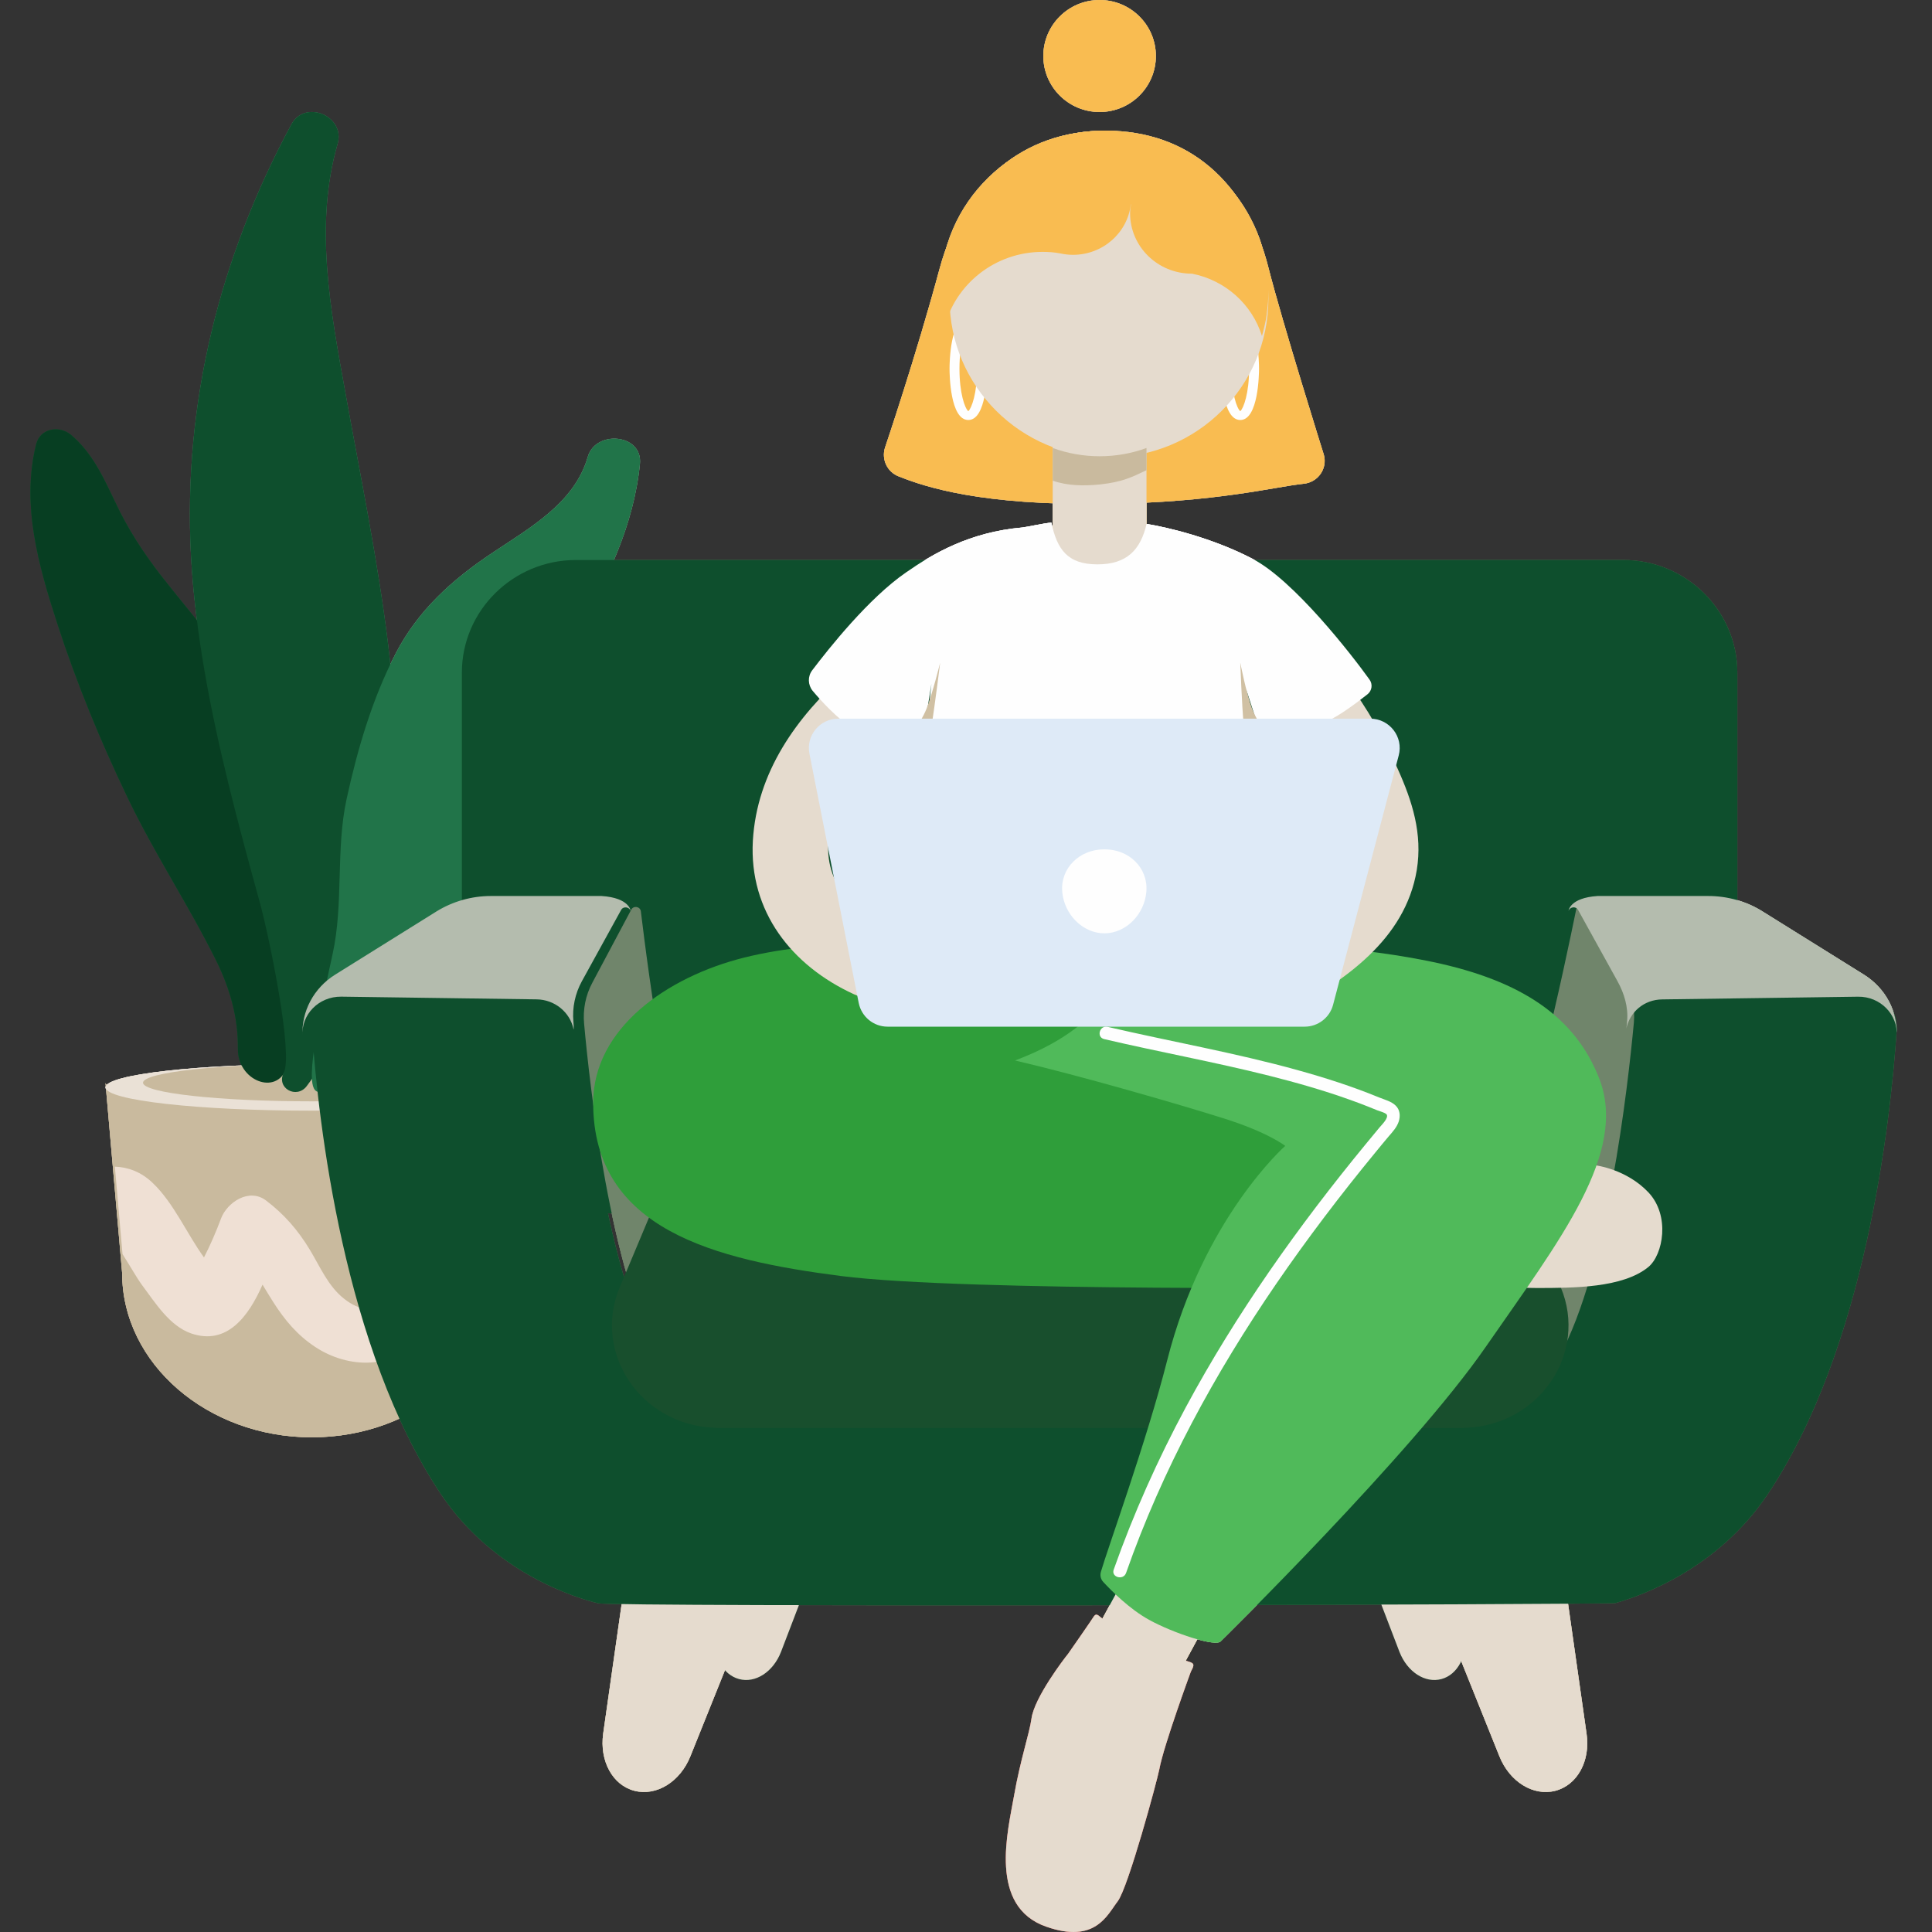 <?xml version="1.0" encoding="UTF-8"?>
<svg width="350px" height="350px" viewBox="0 0 350 350" version="1.1" xmlns="http://www.w3.org/2000/svg" xmlns:xlink="http://www.w3.org/1999/xlink">
    <rect x="0" y="0" width="350" height="350" fill="#333333" stroke="none"/>
    <title>Visual / Illustration / Kvinde med desktop</title>
    <g id="Visual-/-Illustration-/-Kvinde-med-desktop" stroke="none" stroke-width="1" fill="none" fill-rule="evenodd">
        <g id="Group-Copy-2" transform="translate(5, 0)">
            <g id="Group-2" transform="translate(0.52, 0)">
                <path d="M31.431,262.987 L31.431,262.858 L31.431,262.987 Z" id="Fill-486" fill="#825A30"></path>
                <path d="M50.933,200.303 C30.661,200.303 14.138,198.476 13.592,196.189 L16.612,230.664 C16.612,247.033 32.081,260.386 50.969,260.386 C69.876,260.386 85.326,246.997 85.326,230.664 L88.347,196.135 C87.874,198.476 71.332,200.303 50.933,200.303" id="Fill-487" fill="#D0C0A3"></path>
                <path d="M50.969,201.208 C30.388,201.208 13.664,199.343 13.592,196.999 L13.592,196.963 C13.755,194.636 30.424,192.754 50.969,192.754 C71.515,192.754 88.146,194.619 88.347,196.963 L88.347,196.999 C88.274,199.343 71.551,201.208 50.969,201.208" id="Fill-488" fill="#EAE1D6"></path>
                <path d="M50.97,199.517 C34.098,199.517 20.423,198.003 20.388,196.152 L20.388,196.119 C20.547,194.268 34.186,192.754 50.97,192.754 C67.807,192.754 81.445,194.234 81.551,196.119 L81.551,196.152 C81.516,198.003 67.842,199.517 50.97,199.517" id="Fill-489" fill="#D0C0A3"></path>
                <path d="M15.291,211.353 C17.678,211.424 20.065,212.318 22.105,214.265 C25.951,217.911 28.337,223.524 31.434,227.795 C32.619,225.489 33.622,223.147 34.532,220.718 C35.626,217.84 39.581,215.141 42.679,217.482 C45.976,219.985 48.436,222.826 50.587,226.365 C52.427,229.403 53.921,233.013 56.819,235.283 C59.607,237.48 62.741,238.124 63.87,234.211 C64.891,230.797 64.544,227.097 65.638,223.684 C66.586,220.842 68.062,217.84 71.05,216.607 C74.585,215.105 77.993,216.946 81.127,218.537 C83.003,219.466 84.844,220.467 86.648,221.503 L86.028,228.849 C82.822,226.883 78.903,224.47 75.605,224.006 C73.529,223.702 73.692,225.078 73.529,227.008 C73.418,228.741 73.418,230.475 73.328,232.155 C73.128,235.657 72.617,239.143 70.503,242.038 C66.003,248.257 57.53,247.953 51.57,244.003 C48.363,241.895 46.049,239.125 44.009,235.925 C43.334,234.889 42.715,233.817 42.041,232.727 C39.49,238.535 35.571,243.754 29.139,241.573 C25.148,240.197 22.561,235.925 20.156,232.727 C19.409,231.727 18.043,229.35 16.675,227.187 L15.291,211.353 Z" id="Fill-490" fill="#EFE0D4"></path>
                <path d="M1.032,80.476 C1.796,77.508 5.278,77.062 7.339,78.778 C11.23,82.049 13.255,86.59 15.406,91.076 C17.626,95.814 20.415,100.104 23.614,104.235 C30.152,112.618 37.401,120.43 42.217,130.03 C51.508,148.64 53.711,170.593 47.333,190.507 C47.137,191.115 48.363,187.969 46.374,193.51 C44.579,198.516 37.507,195.817 37.58,190.006 C37.65,184.321 36.122,179.012 33.6,173.935 C28.624,163.906 22.406,154.556 17.555,144.403 C12.67,134.214 8.351,123.72 4.87,112.993 C1.494,102.554 -1.704,91.47 1.032,80.476" id="Fill-491" fill="#184F2D"></path>
                <path d="M47.273,22.529 C49.756,17.933 57.116,21.058 55.626,26.084 C51.352,40.879 54.403,56.552 57.081,71.347 C59.794,86.446 62.916,101.474 64.778,116.682 C68.06,143.758 66.995,174.154 50.058,196.741 C48.23,199.182 44.416,197.135 45.906,194.262 C47.592,191.049 43.353,169.97 41.472,163.219 C39.557,156.272 37.659,149.287 35.938,142.284 C32.586,128.621 29.837,114.635 29.075,100.541 C27.638,73.107 34.307,46.551 47.273,22.529" id="Fill-492" fill="#3F7154"></path>
                <path d="M54.723,172.891 C56.765,163.656 55.269,153.919 57.276,144.72 C59.245,135.72 61.908,126.593 66.174,118.364 C70.222,110.568 76.403,104.999 83.66,100.165 C90.479,95.602 98.557,91.129 100.963,82.775 C102.368,77.834 110.955,78.571 110.408,84.05 C109.277,95.225 104.482,105.07 98.922,114.735 C92.995,125.012 87.817,134.822 84.881,146.337 C79.904,166.081 75.583,191.701 52.717,197.774 C49.947,198.456 50.365,192.598 54.723,172.891" id="Fill-493" fill="#739781"></path>
                <path d="M255.62,304.175 L255.62,304.175 C252.659,304.98 249.437,302.906 248.008,299.257 L240.223,278.935 C238.497,274.463 240.257,269.58 243.898,268.632 L248.722,267.327 C252.363,266.324 256.213,269.705 256.891,274.446 L259.853,296.072 C260.375,299.9 258.582,303.371 255.62,304.175" id="Fill-495" fill="#184F2D"></path>
                <path d="M128.36,304.175 L128.36,304.175 C131.319,304.98 134.54,302.906 135.966,299.257 L143.746,278.935 C145.47,274.463 143.712,269.58 140.074,268.632 L135.253,267.327 C131.615,266.324 127.769,269.705 127.09,274.446 L124.131,296.072 C123.557,299.9 125.367,303.371 128.36,304.175" id="Fill-496" fill="#184F2D"></path>
                <path d="M276.232,324.42 L276.232,324.42 C272.263,325.437 267.972,322.808 266.111,318.164 L255.724,292.3 C253.453,286.641 255.76,280.419 260.641,279.176 L267.095,277.512 C271.941,276.267 277.09,280.525 277.985,286.553 L281.899,314.064 C282.633,319.024 280.202,323.405 276.232,324.42" id="Fill-497" fill="#D0C0A3"></path>
                <path d="M109.424,324.42 L109.424,324.42 C113.396,325.437 117.688,322.808 119.549,318.164 L129.942,292.3 C132.214,286.641 129.907,280.419 125.023,279.176 L118.565,277.512 C113.718,276.267 108.565,280.525 107.67,286.553 L103.753,314.064 C103.073,319.024 105.452,323.405 109.424,324.42" id="Fill-498" fill="#D0C0A3"></path>
                <path d="M288.58,219.807 L98.822,219.807 C87.439,219.807 78.153,210.637 78.153,199.399 L78.153,121.856 C78.153,110.618 87.439,101.449 98.822,101.449 L288.544,101.449 C299.926,101.449 309.213,110.618 309.213,121.856 L309.213,199.399 C309.249,210.637 299.926,219.807 288.58,219.807" id="Fill-499" fill="#456748"></path>
                <path d="M296.158,179.734 C292.666,179.77 289.768,182.468 289.462,185.96 C288.184,199.352 284.423,229.83 276.215,245.014 C270.563,255.439 253.985,256.416 249.576,256.452 L139.489,256.452 C135.079,256.38 118.502,255.439 112.85,245.014 C104.642,229.83 100.844,199.388 99.602,185.96 C99.261,182.449 96.38,179.806 92.906,179.733 L57.915,179.227 C53.919,179.191 50.715,182.539 50.985,186.593 C52.155,203.298 56.708,244.363 74.438,270.786 C84.087,285.101 99.063,289.536 102.824,290.44 C104.948,291.146 285.683,290.712 287.14,290.404 C291.982,289.047 305.608,284.179 314.626,270.821 C332.391,244.434 336.963,203.316 338.08,186.629 C338.35,182.612 335.182,179.227 331.15,179.263 L296.158,179.734 Z" id="Fill-500" fill="#456748"></path>
                <path d="M140.24,257.005 L250.329,257.005 C254.733,256.934 271.325,256.007 276.971,245.735 C285.671,229.865 289.374,197.018 290.471,185.249 C290.704,182.753 290.165,180.309 288.997,178.116 L281.735,164.493 C281.303,163.726 280.188,163.923 280.027,164.724 C278.049,174.461 270.715,209.286 266.85,211.819 C262.355,214.778 126.146,212.212 120.933,211.819 C116.492,211.516 111.854,175.691 110.578,165.098 C110.47,164.226 109.266,163.993 108.834,164.796 L101.806,177.992 C100.564,180.292 100.061,182.859 100.295,185.428 C101.338,197.09 105.059,229.954 113.76,245.717 C119.261,256.007 135.835,256.934 140.24,257.005" id="Fill-501" fill="#70856B"></path>
                <path d="M258.798,258.696 L125.053,258.696 C124.659,258.696 124.283,258.696 123.943,258.66 C110.497,258.15 101.796,245.004 106.737,233.245 L112.824,218.732 C113.361,217.475 114.561,214.266 114.561,214.266 C119.754,202.471 128.007,199.517 139.52,199.517 L244.457,199.517 C255.97,199.517 266.479,205.551 269.648,214.849 C269.648,214.849 270.614,217.475 271.152,218.732 L277.239,233.245 C282.164,245.004 273.462,258.15 260.033,258.66 C259.568,258.696 259.173,258.696 258.798,258.696" id="Fill-502" fill="#184F2D"></path>
                <path d="M98.359,185.071 C98.123,182.549 98.668,179.992 99.888,177.768 L107.004,164.84 C107.405,164.122 108.497,164.28 108.734,165.033 C108.734,165.033 108.57,162.651 103.455,162.319 L83.397,162.319 C79.92,162.319 76.499,163.299 73.568,165.103 L55.203,176.559 C51.326,178.976 49.05,183.232 49.287,187.681 C49.014,183.793 52.217,180.518 56.295,180.553 L91.679,181.044 C94.974,181.078 97.74,183.373 98.377,186.438 L98.414,186.473 C98.431,186.017 98.395,185.527 98.359,185.071" id="Fill-503" fill="#B4BCAE"></path>
                <path d="M289.247,185.004 C289.483,182.486 288.737,179.966 287.481,177.711 L280.361,164.836 C279.961,164.12 278.868,164.277 278.632,165.029 C278.632,165.029 278.795,162.651 283.912,162.319 L303.957,162.319 C307.435,162.319 310.895,163.298 313.754,165.1 L332.161,176.574 C336.076,179.022 338.315,183.273 338.079,187.681 C338.351,183.798 335.11,180.492 331.069,180.561 L295.619,181.051 C292.287,181.086 289.702,183.343 289.082,186.438 C289.118,186.473 289.192,185.459 289.247,185.004" id="Fill-504" fill="#B4BCAE"></path>
                <path d="M283.568,211.115 C283.568,211.115 289.103,211.781 293.096,215.998 C297.088,220.215 295.775,227.314 293.096,229.531 C288.455,233.333 279.54,233.333 272.832,233.333 C266.125,233.333 261.642,231.783 261.642,231.783 L270.224,209.889 C270.224,209.872 275.617,208.899 283.568,211.115" id="Fill-505" fill="#B15048"></path>
                <path d="M202.657,277.63 C199.345,283.735 196.067,289.803 192.736,295.908 C190.511,299.989 193.561,305.527 197.452,307.088 C202.132,309.005 206.268,306.396 208.495,302.315 C211.807,296.209 215.085,290.141 218.414,284.036 C220.641,279.954 217.591,274.418 213.7,272.857 C209.039,270.957 204.884,273.548 202.657,277.63" id="Fill-506" fill="#FDE1AE"></path>
                <path d="M234.303,82.374 C234.303,82.374 226.829,58.55 224.282,48.531 C220.393,33.012 209.781,23.671 194.796,23.671 C179.613,23.671 168.929,33.155 164.717,48.602 C160.433,64.498 154.804,81.106 154.804,81.106 C154.141,83.213 155.198,85.481 157.242,86.285 C162.064,88.214 172.156,91.59 194.76,91.285 C214.926,91.018 225.377,88.178 230.61,87.642 C233.264,87.393 235.002,84.874 234.303,82.374" id="Fill-507" fill="#D0C0A3"></path>
                <path d="M202.159,76.087 L185.188,76.087 L185.188,105.857 C185.188,108.094 186.972,109.903 189.179,109.903 L198.187,109.903 C200.393,109.903 202.178,108.094 202.178,105.857 L202.178,76.087 L202.159,76.087 Z" id="Fill-508" fill="#FDE1AE"></path>
                <path d="M193.683,0 C199.313,0 203.877,4.542 203.877,10.145 C203.877,15.748 199.313,20.29 193.683,20.29 C188.052,20.29 183.489,15.748 183.489,10.145 C183.489,4.542 188.052,0 193.683,0" id="Fill-510" fill="#D0C0A3"></path>
                <path d="M101.938,199.79 C101.938,186.308 115.332,176.946 129.34,173.465 C157.919,166.324 208.089,175.649 208.089,175.649 L181.574,192.187 C181.574,192.187 205.899,198.831 211.98,200.092 C218.061,201.354 257.571,211.478 258.222,212.474 C258.892,213.433 243.67,233.222 243.67,233.222 C243.67,233.222 169.592,234.057 146.824,231.162 C124.02,228.212 101.938,222.794 101.938,199.79" id="Fill-513" fill="#54B04A"></path>
                <path d="M178.398,192.124 C190.316,194.909 208.043,200.046 216.019,202.561 C224.193,205.111 227.311,207.59 227.311,207.59 C227.311,207.59 212.47,220.65 205.911,246.499 C202.218,261.031 195.156,280.467 193.92,284.743 C193.723,285.408 193.884,286.09 194.35,286.594 C195.783,288.138 199.1,291.498 202.631,293.437 C206.949,295.827 214.854,298.467 215.661,297.299 C215.661,297.299 250.164,263.456 263.624,244.02 C277.086,224.584 289.489,208.83 284.165,195.304 C279.81,184.22 270.167,177.682 254.125,174.287 C229.606,169.149 201.071,171.161 201.071,171.161 C201.071,171.161 199.422,175.419 192.934,182.909 C187.574,189.178 178.129,192.088 178.398,192.124" id="Fill-514" fill="#A4CF98"></path>
                <path d="M169.897,59.085 C169.299,59.604 168.295,62.351 168.295,66.787 C168.295,71.186 169.256,73.97 169.897,74.49 C170.496,73.97 171.499,71.223 171.499,66.787 C171.457,62.351 170.496,59.567 169.897,59.085 M169.897,76.087 C166.584,76.087 166.499,67.734 166.499,66.787 C166.499,65.841 166.584,57.488 169.897,57.488 C173.211,57.488 173.295,65.841 173.295,66.787 C173.295,67.734 173.211,76.087 169.897,76.087" id="Fill-515" fill="#FEFEFE"></path>
                <path d="M219.168,59.085 C218.569,59.604 217.566,62.351 217.566,66.787 C217.566,71.186 218.527,73.97 219.168,74.49 C219.766,73.97 220.77,71.223 220.77,66.787 C220.727,62.351 219.766,59.567 219.168,59.085 M219.168,76.087 C215.854,76.087 215.77,67.734 215.77,66.787 C215.77,65.841 215.854,57.488 219.168,57.488 C222.481,57.488 222.565,65.841 222.565,66.787 C222.565,67.734 222.458,76.087 219.168,76.087" id="Fill-516" fill="#FEFEFE"></path>
                <path d="M195.381,25.362 C211.333,25.362 224.264,38.232 224.264,54.106 C224.264,69.981 211.333,82.85 195.381,82.85 C179.431,82.85 166.499,69.981 166.499,54.106 C166.499,38.232 179.431,25.362 195.381,25.362" id="Fill-517" fill="#FDE1AE"></path>
                <path d="M164.91,54.778 C164.946,55.242 164.982,55.706 165.019,56.117 C165.019,56.153 165.019,56.225 165.056,56.278 C165.128,56.778 165.165,57.279 165.257,57.743 L165.257,57.779 C165.329,58.315 165.457,58.815 165.566,59.316 C167.539,51.472 174.753,45.63 183.355,45.63 C184.415,45.63 185.473,45.701 186.496,45.898 C187.245,46.058 188.067,46.166 188.852,46.166 C194.276,46.166 198.751,42.163 199.335,37.018 C199.335,37.018 199.372,37.018 199.372,36.982 C199.299,37.518 199.207,38.054 199.207,38.626 C199.207,44.7 204.229,49.579 210.403,49.579 L210.439,49.579 C216.484,50.775 221.323,55.152 223.095,60.87 C223.442,59.602 223.771,58.297 223.954,56.993 L223.954,56.832 C224.027,56.296 224.118,55.725 224.155,55.135 C224.155,54.974 224.191,54.867 224.191,54.706 C224.227,54.098 224.264,53.438 224.264,52.83 C224.264,52.294 224.264,51.758 224.227,51.258 C224.227,51.097 224.191,50.953 224.191,50.793 C224.155,50.4 224.155,50.061 224.118,49.685 C224.118,49.525 224.081,49.346 224.044,49.185 C224.008,48.846 223.972,48.488 223.88,48.149 C223.843,47.988 223.807,47.809 223.807,47.649 C223.734,47.309 223.698,46.952 223.606,46.612 C223.57,46.451 223.533,46.308 223.497,46.148 C223.424,45.809 223.296,45.415 223.223,45.076 C223.187,44.969 223.15,44.808 223.114,44.683 C223.004,44.289 222.876,43.915 222.767,43.521 C222.73,43.414 222.693,43.325 222.656,43.217 C222.492,42.789 222.347,42.378 222.182,41.984 C222.146,41.949 222.146,41.877 222.108,41.824 C221.907,41.36 221.707,40.895 221.488,40.448 C218.931,35.107 214.731,30.657 209.544,27.69 C207.901,26.762 206.166,25.958 204.357,25.351 C204.284,25.316 204.248,25.316 204.157,25.279 C203.645,25.083 203.097,24.939 202.586,24.779 C202.513,24.742 202.422,24.742 202.312,24.707 C201.125,24.403 199.956,24.171 198.733,23.974 C198.568,23.939 198.422,23.939 198.257,23.939 C197.783,23.904 197.362,23.832 196.888,23.778 C196.724,23.778 196.541,23.742 196.376,23.742 C195.792,23.707 195.153,23.671 194.532,23.671 C178.113,23.671 164.8,36.697 164.8,52.759 C164.8,53.294 164.8,53.83 164.837,54.367 C164.91,54.581 164.91,54.652 164.91,54.778" id="Fill-518" fill="#D0C0A3"></path>
                <path d="M187.968,299.614 C187.331,300.381 181.829,307.555 181.341,311.357 C180.985,313.997 179.314,318.833 178.188,325.293 C177.061,331.735 173.495,345.404 184.045,349.044 C192.924,352.15 195.064,346.903 196.961,344.44 C198.856,341.978 204.113,322.563 204.508,320.493 C205.277,316.264 210.195,302.88 210.195,302.88 C210.758,301.773 211.04,301.345 209.782,301.006 C207.436,300.346 203.85,299.168 201.222,298.009 C198.388,296.742 195.534,294.243 193.919,293.012 C193.356,292.548 193.037,292.244 192.624,292.851 C192.662,292.869 188.006,299.579 187.968,299.614" id="Fill-519" fill="#CA6058"></path>
                <path d="M147.814,121.851 C138.764,129.884 131.581,139.92 130.866,152.324 C130.154,165.13 137.905,174.929 149.148,180.103 C152.493,181.669 156.534,181.05 158.545,177.625 C160.281,174.692 159.44,169.829 156.059,168.263 C148.6,164.839 143.481,159.811 144.67,151.086 C145.767,142.98 151.635,136.715 157.485,131.505 C164.121,125.695 154.377,116.022 147.814,121.851" id="Fill-520" fill="#FDE1AE"></path>
                <path d="M226.936,130.151 C229.879,133.977 232.345,138.07 234.491,142.395 C236.283,146.062 238.641,150.403 238.198,154.639 C237.24,163.413 227.592,168.182 220.764,171.902 C213.244,175.995 219.93,187.563 227.485,183.416 C237.896,177.756 249.033,170.318 251.144,157.611 C252.208,151.062 250.346,145.171 247.668,139.245 C245.149,133.621 242.206,128.265 238.428,123.353 C236.21,120.523 232.699,118.957 229.311,120.932 C226.51,122.659 224.719,127.286 226.936,130.151" id="Fill-521" fill="#FDE1AE"></path>
                <path d="M221.402,101.242 C214.067,97.412 205.82,95.489 202.197,94.917 C201.085,99.638 198.612,102.239 193.285,102.239 C187.852,102.239 185.987,99.514 184.947,94.686 C183.836,94.721 180.465,95.489 179.693,95.559 C170.136,96.397 163.537,100.28 158.641,103.682 C151.847,108.348 144.601,117.504 141.625,121.423 C140.782,122.527 140.819,124.059 141.696,125.146 C143.311,127.07 146.054,130.044 148.834,131.896 C153.764,135.155 161.977,135.155 161.977,135.155 L163.215,123.899 C163.215,123.899 161.134,136.153 160.704,144.276 C160.202,153.129 160.704,161.055 160.704,161.055 L223.069,162.319 C223.069,162.319 225.347,153.538 224.001,141.408 C223.661,138.274 220.218,124.825 220.218,124.825 L223.105,133.749 C223.105,133.749 227.462,133.909 234.905,130.649 C237.181,129.652 240.337,127.247 242.202,125.786 C243.045,125.128 243.206,123.916 242.543,123.061 C239.262,118.484 228.843,105.106 221.402,101.242" id="Fill-522" fill="#FEFEFE"></path>
                <path d="M193.691,82.654 C190.727,82.654 187.887,82.136 185.188,81.159 L185.188,87.08 C187.887,88.016 190.798,88.056 193.797,87.757 C197.784,87.318 199.496,86.461 202.178,85.186 L202.178,81.159 C199.513,82.136 196.656,82.654 193.691,82.654" id="Fill-523" fill="#F8BF48"></path>
                <path d="M194.52,188.244 C204.46,190.571 214.508,192.391 224.412,194.88 C229.338,196.124 234.227,197.514 239.009,199.227 C240.12,199.624 241.248,200.038 242.322,200.47 C242.859,200.705 243.433,200.903 243.97,201.137 C244.364,201.3 245.349,201.534 245.671,201.877 C246.137,202.491 244.74,203.824 244.4,204.24 C243.558,205.249 242.752,206.223 241.927,207.233 C229.678,222.129 218.466,237.908 209.295,254.949 C204.209,264.417 199.821,274.226 196.24,284.343 C195.738,285.732 197.976,286.364 198.477,284.957 C205.033,266.256 214.579,248.764 225.72,232.516 C231.343,224.328 237.361,216.412 243.666,208.748 C244.436,207.774 245.241,206.854 246.011,205.916 C246.746,205.069 247.552,204.203 247.892,203.121 C248.197,202.111 248.089,201.03 247.319,200.291 C246.549,199.514 245.277,199.208 244.31,198.811 C239.493,196.828 234.53,195.241 229.516,193.852 C218.197,190.715 206.591,188.694 195.146,186.026 C193.679,185.683 193.051,187.901 194.52,188.244" id="Fill-526" fill="#FEFEFE"></path>
                <path d="M158.005,135.46 C158.005,135.46 161.182,131.272 162.322,128.405 C163.463,125.481 164.8,120.048 164.8,120.048 C164.8,120.048 163.812,128.046 163.235,131.499 C162.414,136.328 161.471,138.647 161.471,138.647 L158.43,138.44 C158.43,138.44 158.293,137.742 158.232,137.026 C158.126,136.271 158.005,135.46 158.005,135.46" id="Fill-527" fill="#D0C0A3"></path>
                <path d="M225.963,135.874 C225.963,135.874 222.459,131.413 221.336,128.457 C220.214,125.501 219.168,120.048 219.168,120.048 C219.168,120.048 219.458,127.906 219.788,131.303 C220.292,136.077 221.201,138.445 221.201,138.445 L225.073,138.647 C225.073,138.647 225.324,137.968 225.499,137.306 C225.712,136.664 225.963,135.874 225.963,135.874" id="Fill-528" fill="#D0C0A3"></path>
                <path d="M230.843,185.99 L155.265,185.99 C152.742,185.99 150.545,184.204 150.04,181.678 L141.122,136.562 C140.456,133.26 142.978,130.193 146.348,130.193 L242.716,130.193 C246.211,130.193 248.769,133.495 247.868,136.868 L235.978,182.04 C235.365,184.366 233.239,185.99 230.843,185.99" id="Fill-529" fill="#CEE3F6"></path>
                <path d="M202.159,161.446 C201.858,165.649 198.445,169.082 194.553,169.082 C190.66,169.082 187.248,165.686 186.91,161.502 C186.572,157.317 190.003,153.865 194.517,153.865 C199.049,153.828 202.461,157.243 202.159,161.446" id="Fill-530" fill="#FEFEFE"></path>
                <path d="M31.431,262.987 L31.431,262.858 L31.431,262.987 Z" id="Fill-486" fill="#825A30"></path>
                <path d="M50.933,200.303 C30.661,200.303 14.138,198.476 13.592,196.189 L16.612,230.664 C16.612,247.033 32.081,260.386 50.969,260.386 C69.876,260.386 85.326,246.997 85.326,230.664 L88.347,196.135 C87.874,198.476 71.332,200.303 50.933,200.303" id="Fill-487" fill="#D0C0A3"></path>
                <path d="M50.969,201.208 C30.388,201.208 13.664,199.343 13.592,196.999 L13.592,196.963 C13.755,194.636 30.424,192.754 50.969,192.754 C71.515,192.754 88.146,194.619 88.347,196.963 L88.347,196.999 C88.274,199.343 71.551,201.208 50.969,201.208" id="Fill-488" fill="#EAE1D6"></path>
                <path d="M50.97,199.517 C34.098,199.517 20.423,198.003 20.388,196.152 L20.388,196.119 C20.547,194.268 34.186,192.754 50.97,192.754 C67.807,192.754 81.445,194.234 81.551,196.119 L81.551,196.152 C81.516,198.003 67.842,199.517 50.97,199.517" id="Fill-489" fill="#D0C0A3"></path>
                <path d="M15.291,211.353 C17.678,211.424 20.065,212.318 22.105,214.265 C25.951,217.911 28.337,223.524 31.434,227.795 C32.619,225.489 33.622,223.147 34.532,220.718 C35.626,217.84 39.581,215.141 42.679,217.482 C45.976,219.985 48.436,222.826 50.587,226.365 C52.427,229.403 53.921,233.013 56.819,235.283 C59.607,237.48 62.741,238.124 63.87,234.211 C64.891,230.797 64.544,227.097 65.638,223.684 C66.586,220.842 68.062,217.84 71.05,216.607 C74.585,215.105 77.993,216.946 81.127,218.537 C83.003,219.466 84.844,220.467 86.648,221.503 L86.028,228.849 C82.822,226.883 78.903,224.47 75.605,224.006 C73.529,223.702 73.692,225.078 73.529,227.008 C73.418,228.741 73.418,230.475 73.328,232.155 C73.128,235.657 72.617,239.143 70.503,242.038 C66.003,248.257 57.53,247.953 51.57,244.003 C48.363,241.895 46.049,239.125 44.009,235.925 C43.334,234.889 42.715,233.817 42.041,232.727 C39.49,238.535 35.571,243.754 29.139,241.573 C25.148,240.197 22.561,235.925 20.156,232.727 C19.409,231.727 18.043,229.35 16.675,227.187 L15.291,211.353 Z" id="Fill-490" fill="#EFE0D4"></path>
                <path d="M1.032,80.476 C1.796,77.508 5.278,77.062 7.339,78.778 C11.23,82.049 13.255,86.59 15.406,91.076 C17.626,95.814 20.415,100.104 23.614,104.235 C30.152,112.618 37.401,120.43 42.217,130.03 C51.508,148.64 53.711,170.593 47.333,190.507 C47.137,191.115 48.363,187.969 46.374,193.51 C44.579,198.516 37.507,195.817 37.58,190.006 C37.65,184.321 36.122,179.012 33.6,173.935 C28.624,163.906 22.406,154.556 17.555,144.403 C12.67,134.214 8.351,123.72 4.87,112.993 C1.494,102.554 -1.704,91.47 1.032,80.476" id="Fill-491" fill="#184F2D"></path>
                <path d="M47.273,22.529 C49.756,17.933 57.116,21.058 55.626,26.084 C51.352,40.879 54.403,56.552 57.081,71.347 C59.794,86.446 62.916,101.474 64.778,116.682 C68.06,143.758 66.995,174.154 50.058,196.741 C48.23,199.182 44.416,197.135 45.906,194.262 C47.592,191.049 43.353,169.97 41.472,163.219 C39.557,156.272 37.659,149.287 35.938,142.284 C32.586,128.621 29.837,114.635 29.075,100.541 C27.638,73.107 34.307,46.551 47.273,22.529" id="Fill-492" fill="#3F7154"></path>
                <path d="M54.723,172.891 C56.765,163.656 55.269,153.919 57.276,144.72 C59.245,135.72 61.908,126.593 66.174,118.364 C70.222,110.568 76.403,104.999 83.66,100.165 C90.479,95.602 98.557,91.129 100.963,82.775 C102.368,77.834 110.955,78.571 110.408,84.05 C109.277,95.225 104.482,105.07 98.922,114.735 C92.995,125.012 87.817,134.822 84.881,146.337 C79.904,166.081 75.583,191.701 52.717,197.774 C49.947,198.456 50.365,192.598 54.723,172.891" id="Fill-493" fill="#739781"></path>
                <path d="M255.62,304.175 L255.62,304.175 C252.659,304.98 249.437,302.906 248.008,299.257 L240.223,278.935 C238.497,274.463 240.257,269.58 243.898,268.632 L248.722,267.327 C252.363,266.324 256.213,269.705 256.891,274.446 L259.853,296.072 C260.375,299.9 258.582,303.371 255.62,304.175" id="Fill-495" fill="#184F2D"></path>
                <path d="M128.36,304.175 L128.36,304.175 C131.319,304.98 134.54,302.906 135.966,299.257 L143.746,278.935 C145.47,274.463 143.712,269.58 140.074,268.632 L135.253,267.327 C131.615,266.324 127.769,269.705 127.09,274.446 L124.131,296.072 C123.557,299.9 125.367,303.371 128.36,304.175" id="Fill-496" fill="#184F2D"></path>
                <path d="M276.232,324.42 L276.232,324.42 C272.263,325.437 267.972,322.808 266.111,318.164 L255.724,292.3 C253.453,286.641 255.76,280.419 260.641,279.176 L267.095,277.512 C271.941,276.267 277.09,280.525 277.985,286.553 L281.899,314.064 C282.633,319.024 280.202,323.405 276.232,324.42" id="Fill-497" fill="#D0C0A3"></path>
                <path d="M109.424,324.42 L109.424,324.42 C113.396,325.437 117.688,322.808 119.549,318.164 L129.942,292.3 C132.214,286.641 129.907,280.419 125.023,279.176 L118.565,277.512 C113.718,276.267 108.565,280.525 107.67,286.553 L103.753,314.064 C103.073,319.024 105.452,323.405 109.424,324.42" id="Fill-498" fill="#D0C0A3"></path>
                <path d="M288.58,219.807 L98.822,219.807 C87.439,219.807 78.153,210.637 78.153,199.399 L78.153,121.856 C78.153,110.618 87.439,101.449 98.822,101.449 L288.544,101.449 C299.926,101.449 309.213,110.618 309.213,121.856 L309.213,199.399 C309.249,210.637 299.926,219.807 288.58,219.807" id="Fill-499" fill="#456748"></path>
                <path d="M296.158,179.734 C292.666,179.77 289.768,182.468 289.462,185.96 C288.184,199.352 284.423,229.83 276.215,245.014 C270.563,255.439 253.985,256.416 249.576,256.452 L139.489,256.452 C135.079,256.38 118.502,255.439 112.85,245.014 C104.642,229.83 100.844,199.388 99.602,185.96 C99.261,182.449 96.38,179.806 92.906,179.733 L57.915,179.227 C53.919,179.191 50.715,182.539 50.985,186.593 C52.155,203.298 56.708,244.363 74.438,270.786 C84.087,285.101 99.063,289.536 102.824,290.44 C104.948,291.146 285.683,290.712 287.14,290.404 C291.982,289.047 305.608,284.179 314.626,270.821 C332.391,244.434 336.963,203.316 338.08,186.629 C338.35,182.612 335.182,179.227 331.15,179.263 L296.158,179.734 Z" id="Fill-500" fill="#456748"></path>
                <path d="M140.24,257.005 L250.329,257.005 C254.733,256.934 271.325,256.007 276.971,245.735 C285.671,229.865 289.374,197.018 290.471,185.249 C290.704,182.753 290.165,180.309 288.997,178.116 L281.735,164.493 C281.303,163.726 280.188,163.923 280.027,164.724 C278.049,174.461 270.715,209.286 266.85,211.819 C262.355,214.778 126.146,212.212 120.933,211.819 C116.492,211.516 111.854,175.691 110.578,165.098 C110.47,164.226 109.266,163.993 108.834,164.796 L101.806,177.992 C100.564,180.292 100.061,182.859 100.295,185.428 C101.338,197.09 105.059,229.954 113.76,245.717 C119.261,256.007 135.835,256.934 140.24,257.005" id="Fill-501" fill="#70856B"></path>
                <path d="M258.798,258.696 L125.053,258.696 C124.659,258.696 124.283,258.696 123.943,258.66 C110.497,258.15 101.796,245.004 106.737,233.245 L112.824,218.732 C113.361,217.475 114.561,214.266 114.561,214.266 C119.754,202.471 128.007,199.517 139.52,199.517 L244.457,199.517 C255.97,199.517 266.479,205.551 269.648,214.849 C269.648,214.849 270.614,217.475 271.152,218.732 L277.239,233.245 C282.164,245.004 273.462,258.15 260.033,258.66 C259.568,258.696 259.173,258.696 258.798,258.696" id="Fill-502" fill="#184F2D"></path>
                <path d="M98.359,185.071 C98.123,182.549 98.668,179.992 99.888,177.768 L107.004,164.84 C107.405,164.122 108.497,164.28 108.734,165.033 C108.734,165.033 108.57,162.651 103.455,162.319 L83.397,162.319 C79.92,162.319 76.499,163.299 73.568,165.103 L55.203,176.559 C51.326,178.976 49.05,183.232 49.287,187.681 C49.014,183.793 52.217,180.518 56.295,180.553 L91.679,181.044 C94.974,181.078 97.74,183.373 98.377,186.438 L98.414,186.473 C98.431,186.017 98.395,185.527 98.359,185.071" id="Fill-503" fill="#B4BCAE"></path>
                <path d="M289.247,185.004 C289.483,182.486 288.737,179.966 287.481,177.711 L280.361,164.836 C279.961,164.12 278.868,164.277 278.632,165.029 C278.632,165.029 278.795,162.651 283.912,162.319 L303.957,162.319 C307.435,162.319 310.895,163.298 313.754,165.1 L332.161,176.574 C336.076,179.022 338.315,183.273 338.079,187.681 C338.351,183.798 335.11,180.492 331.069,180.561 L295.619,181.051 C292.287,181.086 289.702,183.343 289.082,186.438 C289.118,186.473 289.192,185.459 289.247,185.004" id="Fill-504" fill="#B4BCAE"></path>
                <path d="M283.568,211.115 C283.568,211.115 289.103,211.781 293.096,215.998 C297.088,220.215 295.775,227.314 293.096,229.531 C288.455,233.333 279.54,233.333 272.832,233.333 C266.125,233.333 261.642,231.783 261.642,231.783 L270.224,209.889 C270.224,209.872 275.617,208.899 283.568,211.115" id="Fill-505" fill="#B15048"></path>
                <path d="M202.657,277.63 C199.345,283.735 196.067,289.803 192.736,295.908 C190.511,299.989 193.561,305.527 197.452,307.088 C202.132,309.005 206.268,306.396 208.495,302.315 C211.807,296.209 215.085,290.141 218.414,284.036 C220.641,279.954 217.591,274.418 213.7,272.857 C209.039,270.957 204.884,273.548 202.657,277.63" id="Fill-506" fill="#FDE1AE"></path>
                <path d="M234.303,82.374 C234.303,82.374 226.829,58.55 224.282,48.531 C220.393,33.012 209.781,23.671 194.796,23.671 C179.613,23.671 168.929,33.155 164.717,48.602 C160.433,64.498 154.804,81.106 154.804,81.106 C154.141,83.213 155.198,85.481 157.242,86.285 C162.064,88.214 172.156,91.59 194.76,91.285 C214.926,91.018 225.377,88.178 230.61,87.642 C233.264,87.393 235.002,84.874 234.303,82.374" id="Fill-507" fill="#D0C0A3"></path>
                <path d="M202.159,76.087 L185.188,76.087 L185.188,105.857 C185.188,108.094 186.972,109.903 189.179,109.903 L198.187,109.903 C200.393,109.903 202.178,108.094 202.178,105.857 L202.178,76.087 L202.159,76.087 Z" id="Fill-508" fill="#FDE1AE"></path>
                <path d="M193.683,0 C199.313,0 203.877,4.542 203.877,10.145 C203.877,15.748 199.313,20.29 193.683,20.29 C188.052,20.29 183.489,15.748 183.489,10.145 C183.489,4.542 188.052,0 193.683,0" id="Fill-510" fill="#D0C0A3"></path>
                <path d="M101.938,199.79 C101.938,186.308 115.332,176.946 129.34,173.465 C157.919,166.324 208.089,175.649 208.089,175.649 L181.574,192.187 C181.574,192.187 205.899,198.831 211.98,200.092 C218.061,201.354 257.571,211.478 258.222,212.474 C258.892,213.433 243.67,233.222 243.67,233.222 C243.67,233.222 169.592,234.057 146.824,231.162 C124.02,228.212 101.938,222.794 101.938,199.79" id="Fill-513" fill="#54B04A"></path>
                <path d="M178.398,192.124 C190.316,194.909 208.043,200.046 216.019,202.561 C224.193,205.111 227.311,207.59 227.311,207.59 C227.311,207.59 212.47,220.65 205.911,246.499 C202.218,261.031 195.156,280.467 193.92,284.743 C193.723,285.408 193.884,286.09 194.35,286.594 C195.783,288.138 199.1,291.498 202.631,293.437 C206.949,295.827 214.854,298.467 215.661,297.299 C215.661,297.299 250.164,263.456 263.624,244.02 C277.086,224.584 289.489,208.83 284.165,195.304 C279.81,184.22 270.167,177.682 254.125,174.287 C229.606,169.149 201.071,171.161 201.071,171.161 C201.071,171.161 199.422,175.419 192.934,182.909 C187.574,189.178 178.129,192.088 178.398,192.124" id="Fill-514" fill="#A4CF98"></path>
                <path d="M169.897,59.085 C169.299,59.604 168.295,62.351 168.295,66.787 C168.295,71.186 169.256,73.97 169.897,74.49 C170.496,73.97 171.499,71.223 171.499,66.787 C171.457,62.351 170.496,59.567 169.897,59.085 M169.897,76.087 C166.584,76.087 166.499,67.734 166.499,66.787 C166.499,65.841 166.584,57.488 169.897,57.488 C173.211,57.488 173.295,65.841 173.295,66.787 C173.295,67.734 173.211,76.087 169.897,76.087" id="Fill-515" fill="#FEFEFE"></path>
                <path d="M219.168,59.085 C218.569,59.604 217.566,62.351 217.566,66.787 C217.566,71.186 218.527,73.97 219.168,74.49 C219.766,73.97 220.77,71.223 220.77,66.787 C220.727,62.351 219.766,59.567 219.168,59.085 M219.168,76.087 C215.854,76.087 215.77,67.734 215.77,66.787 C215.77,65.841 215.854,57.488 219.168,57.488 C222.481,57.488 222.565,65.841 222.565,66.787 C222.565,67.734 222.458,76.087 219.168,76.087" id="Fill-516" fill="#FEFEFE"></path>
                <path d="M195.381,25.362 C211.333,25.362 224.264,38.232 224.264,54.106 C224.264,69.981 211.333,82.85 195.381,82.85 C179.431,82.85 166.499,69.981 166.499,54.106 C166.499,38.232 179.431,25.362 195.381,25.362" id="Fill-517" fill="#FDE1AE"></path>
                <path d="M164.91,54.778 C164.946,55.242 164.982,55.706 165.019,56.117 C165.019,56.153 165.019,56.225 165.056,56.278 C165.128,56.778 165.165,57.279 165.257,57.743 L165.257,57.779 C165.329,58.315 165.457,58.815 165.566,59.316 C167.539,51.472 174.753,45.63 183.355,45.63 C184.415,45.63 185.473,45.701 186.496,45.898 C187.245,46.058 188.067,46.166 188.852,46.166 C194.276,46.166 198.751,42.163 199.335,37.018 C199.335,37.018 199.372,37.018 199.372,36.982 C199.299,37.518 199.207,38.054 199.207,38.626 C199.207,44.7 204.229,49.579 210.403,49.579 L210.439,49.579 C216.484,50.775 221.323,55.152 223.095,60.87 C223.442,59.602 223.771,58.297 223.954,56.993 L223.954,56.832 C224.027,56.296 224.118,55.725 224.155,55.135 C224.155,54.974 224.191,54.867 224.191,54.706 C224.227,54.098 224.264,53.438 224.264,52.83 C224.264,52.294 224.264,51.758 224.227,51.258 C224.227,51.097 224.191,50.953 224.191,50.793 C224.155,50.4 224.155,50.061 224.118,49.685 C224.118,49.525 224.081,49.346 224.044,49.185 C224.008,48.846 223.972,48.488 223.88,48.149 C223.843,47.988 223.807,47.809 223.807,47.649 C223.734,47.309 223.698,46.952 223.606,46.612 C223.57,46.451 223.533,46.308 223.497,46.148 C223.424,45.809 223.296,45.415 223.223,45.076 C223.187,44.969 223.15,44.808 223.114,44.683 C223.004,44.289 222.876,43.915 222.767,43.521 C222.73,43.414 222.693,43.325 222.656,43.217 C222.492,42.789 222.347,42.378 222.182,41.984 C222.146,41.949 222.146,41.877 222.108,41.824 C221.907,41.36 221.707,40.895 221.488,40.448 C218.931,35.107 214.731,30.657 209.544,27.69 C207.901,26.762 206.166,25.958 204.357,25.351 C204.284,25.316 204.248,25.316 204.157,25.279 C203.645,25.083 203.097,24.939 202.586,24.779 C202.513,24.742 202.422,24.742 202.312,24.707 C201.125,24.403 199.956,24.171 198.733,23.974 C198.568,23.939 198.422,23.939 198.257,23.939 C197.783,23.904 197.362,23.832 196.888,23.778 C196.724,23.778 196.541,23.742 196.376,23.742 C195.792,23.707 195.153,23.671 194.532,23.671 C178.113,23.671 164.8,36.697 164.8,52.759 C164.8,53.294 164.8,53.83 164.837,54.367 C164.91,54.581 164.91,54.652 164.91,54.778" id="Fill-518" fill="#D0C0A3"></path>
                <path d="M187.968,299.614 C187.331,300.381 181.829,307.555 181.341,311.357 C180.985,313.997 179.314,318.833 178.188,325.293 C177.061,331.735 173.495,345.404 184.045,349.044 C192.924,352.15 195.064,346.903 196.961,344.44 C198.856,341.978 204.113,322.563 204.508,320.493 C205.277,316.264 210.195,302.88 210.195,302.88 C210.758,301.773 211.04,301.345 209.782,301.006 C207.436,300.346 203.85,299.168 201.222,298.009 C198.388,296.742 195.534,294.243 193.919,293.012 C193.356,292.548 193.037,292.244 192.624,292.851 C192.662,292.869 188.006,299.579 187.968,299.614" id="Fill-519" fill="#CA6058"></path>
                <path d="M147.814,121.851 C138.764,129.884 131.581,139.92 130.866,152.324 C130.154,165.13 137.905,174.929 149.148,180.103 C152.493,181.669 156.534,181.05 158.545,177.625 C160.281,174.692 159.44,169.829 156.059,168.263 C148.6,164.839 143.481,159.811 144.67,151.086 C145.767,142.98 151.635,136.715 157.485,131.505 C164.121,125.695 154.377,116.022 147.814,121.851" id="Fill-520" fill="#FDE1AE"></path>
                <path d="M226.936,130.151 C229.879,133.977 232.345,138.07 234.491,142.395 C236.283,146.062 238.641,150.403 238.198,154.639 C237.24,163.413 227.592,168.182 220.764,171.902 C213.244,175.995 219.93,187.563 227.485,183.416 C237.896,177.756 249.033,170.318 251.144,157.611 C252.208,151.062 250.346,145.171 247.668,139.245 C245.149,133.621 242.206,128.265 238.428,123.353 C236.21,120.523 232.699,118.957 229.311,120.932 C226.51,122.659 224.719,127.286 226.936,130.151" id="Fill-521" fill="#FDE1AE"></path>
                <path d="M221.402,101.242 C214.067,97.412 205.82,95.489 202.197,94.917 C201.085,99.638 198.612,102.239 193.285,102.239 C187.852,102.239 185.987,99.514 184.947,94.686 C183.836,94.721 180.465,95.489 179.693,95.559 C170.136,96.397 163.537,100.28 158.641,103.682 C151.847,108.348 144.601,117.504 141.625,121.423 C140.782,122.527 140.819,124.059 141.696,125.146 C143.311,127.07 146.054,130.044 148.834,131.896 C153.764,135.155 161.977,135.155 161.977,135.155 L163.215,123.899 C163.215,123.899 161.134,136.153 160.704,144.276 C160.202,153.129 160.704,161.055 160.704,161.055 L223.069,162.319 C223.069,162.319 225.347,153.538 224.001,141.408 C223.661,138.274 220.218,124.825 220.218,124.825 L223.105,133.749 C223.105,133.749 227.462,133.909 234.905,130.649 C237.181,129.652 240.337,127.247 242.202,125.786 C243.045,125.128 243.206,123.916 242.543,123.061 C239.262,118.484 228.843,105.106 221.402,101.242" id="Fill-522" fill="#FEFEFE"></path>
                <path d="M193.691,82.654 C190.727,82.654 187.887,82.136 185.188,81.159 L185.188,87.08 C187.887,88.016 190.798,88.056 193.797,87.757 C197.784,87.318 199.496,86.461 202.178,85.186 L202.178,81.159 C199.513,82.136 196.656,82.654 193.691,82.654" id="Fill-523" fill="#F8BF48"></path>
                <path d="M194.52,188.244 C204.46,190.571 214.508,192.391 224.412,194.88 C229.338,196.124 234.227,197.514 239.009,199.227 C240.12,199.624 241.248,200.038 242.322,200.47 C242.859,200.705 243.433,200.903 243.97,201.137 C244.364,201.3 245.349,201.534 245.671,201.877 C246.137,202.491 244.74,203.824 244.4,204.24 C243.558,205.249 242.752,206.223 241.927,207.233 C229.678,222.129 218.466,237.908 209.295,254.949 C204.209,264.417 199.821,274.226 196.24,284.343 C195.738,285.732 197.976,286.364 198.477,284.957 C205.033,266.256 214.579,248.764 225.72,232.516 C231.343,224.328 237.361,216.412 243.666,208.748 C244.436,207.774 245.241,206.854 246.011,205.916 C246.746,205.069 247.552,204.203 247.892,203.121 C248.197,202.111 248.089,201.03 247.319,200.291 C246.549,199.514 245.277,199.208 244.31,198.811 C239.493,196.828 234.53,195.241 229.516,193.852 C218.197,190.715 206.591,188.694 195.146,186.026 C193.679,185.683 193.051,187.901 194.52,188.244" id="Fill-526" fill="#FEFEFE"></path>
                <path d="M158.005,135.46 C158.005,135.46 161.182,131.272 162.322,128.405 C163.463,125.481 164.8,120.048 164.8,120.048 C164.8,120.048 163.812,128.046 163.235,131.499 C162.414,136.328 161.471,138.647 161.471,138.647 L158.43,138.44 C158.43,138.44 158.293,137.742 158.232,137.026 C158.126,136.271 158.005,135.46 158.005,135.46" id="Fill-527" fill="#D0C0A3"></path>
                <path d="M225.963,135.874 C225.963,135.874 222.459,131.413 221.336,128.457 C220.214,125.501 219.168,120.048 219.168,120.048 C219.168,120.048 219.458,127.906 219.788,131.303 C220.292,136.077 221.201,138.445 221.201,138.445 L225.073,138.647 C225.073,138.647 225.324,137.968 225.499,137.306 C225.712,136.664 225.963,135.874 225.963,135.874" id="Fill-528" fill="#D0C0A3"></path>
                <path d="M230.843,185.99 L155.265,185.99 C152.742,185.99 150.545,184.204 150.04,181.678 L141.122,136.562 C140.456,133.26 142.978,130.193 146.348,130.193 L242.716,130.193 C246.211,130.193 248.769,133.495 247.868,136.868 L235.978,182.04 C235.365,184.366 233.239,185.99 230.843,185.99" id="Fill-529" fill="#CEE3F6"></path>
                <path d="M202.159,161.446 C201.858,165.649 198.445,169.082 194.553,169.082 C190.66,169.082 187.248,165.686 186.91,161.502 C186.572,157.317 190.003,153.865 194.517,153.865 C199.049,153.828 202.461,157.243 202.159,161.446" id="Fill-530" fill="#FEFEFE"></path>
                <path d="M31.431,262.987 L31.431,262.858 L31.431,262.987 Z" id="Fill-486" fill="#825A30"></path>
                <path d="M50.933,200.303 C30.661,200.303 14.138,198.476 13.592,196.189 L16.612,230.664 C16.612,247.033 32.081,260.386 50.969,260.386 C69.876,260.386 85.326,246.997 85.326,230.664 L88.347,196.135 C87.874,198.476 71.332,200.303 50.933,200.303" id="Fill-487" fill="#C9BA9E"></path>
                <path d="M50.969,201.208 C30.388,201.208 13.664,199.343 13.592,196.999 L13.592,196.963 C13.755,194.636 30.424,192.754 50.969,192.754 C71.515,192.754 88.146,194.619 88.347,196.963 L88.347,196.999 C88.274,199.343 71.551,201.208 50.969,201.208" id="Fill-488" fill="#EAE1D6"></path>
                <path d="M50.97,199.517 C34.098,199.517 20.423,198.003 20.388,196.152 L20.388,196.119 C20.547,194.268 34.186,192.754 50.97,192.754 C67.807,192.754 81.445,194.234 81.551,196.119 L81.551,196.152 C81.516,198.003 67.842,199.517 50.97,199.517" id="Fill-489" fill="#C9BA9E"></path>
                <path d="M15.291,211.353 C17.678,211.424 20.065,212.318 22.105,214.265 C25.951,217.911 28.337,223.524 31.434,227.795 C32.619,225.489 33.622,223.147 34.532,220.718 C35.626,217.84 39.581,215.141 42.679,217.482 C45.976,219.985 48.436,222.826 50.587,226.365 C52.427,229.403 53.921,233.013 56.819,235.283 C59.607,237.48 62.741,238.124 63.87,234.211 C64.891,230.797 64.544,227.097 65.638,223.684 C66.586,220.842 68.062,217.84 71.05,216.607 C74.585,215.105 77.993,216.946 81.127,218.537 C83.003,219.466 84.844,220.467 86.648,221.503 L86.028,228.849 C82.822,226.883 78.903,224.47 75.605,224.006 C73.529,223.702 73.692,225.078 73.529,227.008 C73.418,228.741 73.418,230.475 73.328,232.155 C73.128,235.657 72.617,239.143 70.503,242.038 C66.003,248.257 57.53,247.953 51.57,244.003 C48.363,241.895 46.049,239.125 44.009,235.925 C43.334,234.889 42.715,233.817 42.041,232.727 C39.49,238.535 35.571,243.754 29.139,241.573 C25.148,240.197 22.561,235.925 20.156,232.727 C19.409,231.727 18.043,229.35 16.675,227.187 L15.291,211.353 Z" id="Fill-490" fill="#EFE0D4"></path>
                <path d="M1.032,80.476 C1.796,77.508 5.278,77.062 7.339,78.778 C11.23,82.049 13.255,86.59 15.406,91.076 C17.626,95.814 20.415,100.104 23.614,104.235 C30.152,112.618 37.401,120.43 42.217,130.03 C51.508,148.64 53.711,170.593 47.333,190.507 C47.137,191.115 48.363,187.969 46.374,193.51 C44.579,198.516 37.507,195.817 37.58,190.006 C37.65,184.321 36.122,179.012 33.6,173.935 C28.624,163.906 22.406,154.556 17.555,144.403 C12.67,134.214 8.351,123.72 4.87,112.993 C1.494,102.554 -1.704,91.47 1.032,80.476" id="Fill-491" fill="#073E22"></path>
                <path d="M47.273,22.529 C49.756,17.933 57.116,21.058 55.626,26.084 C51.352,40.879 54.403,56.552 57.081,71.347 C59.794,86.446 62.916,101.474 64.778,116.682 C68.06,143.758 66.995,174.154 50.058,196.741 C48.23,199.182 44.416,197.135 45.906,194.262 C47.592,191.049 43.353,169.97 41.472,163.219 C39.557,156.272 37.659,149.287 35.938,142.284 C32.586,128.621 29.837,114.635 29.075,100.541 C27.638,73.107 34.307,46.551 47.273,22.529" id="Fill-492" fill="#0E4F2D"></path>
                <path d="M54.723,172.891 C56.765,163.656 55.269,153.919 57.276,144.72 C59.245,135.72 61.908,126.593 66.174,118.364 C70.222,110.568 76.403,104.999 83.66,100.165 C90.479,95.602 98.557,91.129 100.963,82.775 C102.368,77.834 110.955,78.571 110.408,84.05 C109.277,95.225 104.482,105.07 98.922,114.735 C92.995,125.012 87.817,134.822 84.881,146.337 C79.904,166.081 75.583,191.701 52.717,197.774 C49.947,198.456 50.365,192.598 54.723,172.891" id="Fill-493" fill="#217449"></path>
                <path d="M255.62,304.175 L255.62,304.175 C252.659,304.98 249.437,302.906 248.008,299.257 L240.223,278.935 C238.497,274.463 240.257,269.58 243.898,268.632 L248.722,267.327 C252.363,266.324 256.213,269.705 256.891,274.446 L259.853,296.072 C260.375,299.9 258.582,303.371 255.62,304.175" id="Fill-495" fill="#E5DBCE"></path>
                <path d="M128.36,304.175 L128.36,304.175 C131.319,304.98 134.54,302.906 135.966,299.257 L143.746,278.935 C145.47,274.463 143.712,269.58 140.074,268.632 L135.253,267.327 C131.615,266.324 127.769,269.705 127.09,274.446 L124.131,296.072 C123.557,299.9 125.367,303.371 128.36,304.175" id="Fill-496" fill="#E5DBCE"></path>
                <path d="M276.232,324.42 L276.232,324.42 C272.263,325.437 267.972,322.808 266.111,318.164 L255.724,292.3 C253.453,286.641 255.76,280.419 260.641,279.176 L267.095,277.512 C271.941,276.267 277.09,280.525 277.985,286.553 L281.899,314.064 C282.633,319.024 280.202,323.405 276.232,324.42" id="Fill-497" fill="#E5DBCE"></path>
                <path d="M109.424,324.42 L109.424,324.42 C113.396,325.437 117.688,322.808 119.549,318.164 L129.942,292.3 C132.214,286.641 129.907,280.419 125.023,279.176 L118.565,277.512 C113.718,276.267 108.565,280.525 107.67,286.553 L103.753,314.064 C103.073,319.024 105.452,323.405 109.424,324.42" id="Fill-498" fill="#E5DBCE"></path>
                <path d="M288.58,219.807 L98.822,219.807 C87.439,219.807 78.153,210.637 78.153,199.399 L78.153,121.856 C78.153,110.618 87.439,101.449 98.822,101.449 L288.544,101.449 C299.926,101.449 309.213,110.618 309.213,121.856 L309.213,199.399 C309.249,210.637 299.926,219.807 288.58,219.807" id="Fill-499" fill="#0E4F2D"></path>
                <path d="M296.158,179.734 C292.666,179.77 289.768,182.468 289.462,185.96 C288.184,199.352 284.423,229.83 276.215,245.014 C270.563,255.439 253.985,256.416 249.576,256.452 L139.489,256.452 C135.079,256.38 118.502,255.439 112.85,245.014 C104.642,229.83 100.844,199.388 99.602,185.96 C99.261,182.449 96.38,179.806 92.906,179.733 L57.915,179.227 C53.919,179.191 50.715,182.539 50.985,186.593 C52.155,203.298 56.708,244.363 74.438,270.786 C84.087,285.101 99.063,289.536 102.824,290.44 C104.948,291.146 285.683,290.712 287.14,290.404 C291.982,289.047 305.608,284.179 314.626,270.821 C332.391,244.434 336.963,203.316 338.08,186.629 C338.35,182.612 335.182,179.227 331.15,179.263 L296.158,179.734 Z" id="Fill-500" fill="#0E4F2D"></path>
                <path d="M140.24,257.005 L250.329,257.005 C254.733,256.934 271.325,256.007 276.971,245.735 C285.671,229.865 289.374,197.018 290.471,185.249 C290.704,182.753 290.165,180.309 288.997,178.116 L281.735,164.493 C281.303,163.726 280.188,163.923 280.027,164.724 C278.049,174.461 270.715,209.286 266.85,211.819 C262.355,214.778 126.146,212.212 120.933,211.819 C116.492,211.516 111.854,175.691 110.578,165.098 C110.47,164.226 109.266,163.993 108.834,164.796 L101.806,177.992 C100.564,180.292 100.061,182.859 100.295,185.428 C101.338,197.09 105.059,229.954 113.76,245.717 C119.261,256.007 135.835,256.934 140.24,257.005" id="Fill-501" fill="#70856B"></path>
                <path d="M258.798,258.696 L125.053,258.696 C124.659,258.696 124.283,258.696 123.943,258.66 C110.497,258.15 101.796,245.004 106.737,233.245 L112.824,218.732 C113.361,217.475 114.561,214.266 114.561,214.266 C119.754,202.471 128.007,199.517 139.52,199.517 L244.457,199.517 C255.97,199.517 266.479,205.551 269.648,214.849 C269.648,214.849 270.614,217.475 271.152,218.732 L277.239,233.245 C282.164,245.004 273.462,258.15 260.033,258.66 C259.568,258.696 259.173,258.696 258.798,258.696" id="Fill-502" fill="#184F2D"></path>
                <path d="M98.359,185.071 C98.123,182.549 98.668,179.992 99.888,177.768 L107.004,164.84 C107.405,164.122 108.497,164.28 108.734,165.033 C108.734,165.033 108.57,162.651 103.455,162.319 L83.397,162.319 C79.92,162.319 76.499,163.299 73.568,165.103 L55.203,176.559 C51.326,178.976 49.05,183.232 49.287,187.681 C49.014,183.793 52.217,180.518 56.295,180.553 L91.679,181.044 C94.974,181.078 97.74,183.373 98.377,186.438 L98.414,186.473 C98.431,186.017 98.395,185.527 98.359,185.071" id="Fill-503" fill="#B4BCAE"></path>
                <path d="M289.247,185.004 C289.483,182.486 288.737,179.966 287.481,177.711 L280.361,164.836 C279.961,164.12 278.868,164.277 278.632,165.029 C278.632,165.029 278.795,162.651 283.912,162.319 L303.957,162.319 C307.435,162.319 310.895,163.298 313.754,165.1 L332.161,176.574 C336.076,179.022 338.315,183.273 338.079,187.681 C338.351,183.798 335.11,180.492 331.069,180.561 L295.619,181.051 C292.287,181.086 289.702,183.343 289.082,186.438 C289.118,186.473 289.192,185.459 289.247,185.004" id="Fill-504" fill="#B4BCAE"></path>
                <path d="M283.568,211.115 C283.568,211.115 289.103,211.781 293.096,215.998 C297.088,220.215 295.775,227.314 293.096,229.531 C288.455,233.333 279.54,233.333 272.832,233.333 C266.125,233.333 261.642,231.783 261.642,231.783 L270.224,209.889 C270.224,209.872 275.617,208.899 283.568,211.115" id="Fill-505" fill="#E5DBCE"></path>
                <path d="M202.657,277.63 C199.345,283.735 196.067,289.803 192.736,295.908 C190.511,299.989 193.561,305.527 197.452,307.088 C202.132,309.005 206.268,306.396 208.495,302.315 C211.807,296.209 215.085,290.141 218.414,284.036 C220.641,279.954 217.591,274.418 213.7,272.857 C209.039,270.957 204.884,273.548 202.657,277.63" id="Fill-506" fill="#E5DBCE"></path>
                <path d="M234.303,82.374 C234.303,82.374 226.829,58.55 224.282,48.531 C220.393,33.012 209.781,23.671 194.796,23.671 C179.613,23.671 168.929,33.155 164.717,48.602 C160.433,64.498 154.804,81.106 154.804,81.106 C154.141,83.213 155.198,85.481 157.242,86.285 C162.064,88.214 172.156,91.59 194.76,91.285 C214.926,91.018 225.377,88.178 230.61,87.642 C233.264,87.393 235.002,84.874 234.303,82.374" id="Fill-507" fill="#F9BC51"></path>
                <path d="M202.159,76.087 L185.188,76.087 L185.188,105.857 C185.188,108.094 186.972,109.903 189.179,109.903 L198.187,109.903 C200.393,109.903 202.178,108.094 202.178,105.857 L202.178,76.087 L202.159,76.087 Z" id="Fill-508" fill="#E5DBCE"></path>
                <path d="M193.683,0 C199.313,0 203.877,4.542 203.877,10.145 C203.877,15.748 199.313,20.29 193.683,20.29 C188.052,20.29 183.489,15.748 183.489,10.145 C183.489,4.542 188.052,0 193.683,0" id="Fill-510" fill="#F9BC51"></path>
                <path d="M101.938,199.79 C101.938,186.308 115.332,176.946 129.34,173.465 C157.919,166.324 208.089,175.649 208.089,175.649 L181.574,192.187 C181.574,192.187 205.899,198.831 211.98,200.092 C218.061,201.354 257.571,211.478 258.222,212.474 C258.892,213.433 243.67,233.222 243.67,233.222 C243.67,233.222 169.592,234.057 146.824,231.162 C124.02,228.212 101.938,222.794 101.938,199.79" id="Fill-513" fill="#2F9E3A"></path>
                <path d="M178.398,192.124 C190.316,194.909 208.043,200.046 216.019,202.561 C224.193,205.111 227.311,207.59 227.311,207.59 C227.311,207.59 212.47,220.65 205.911,246.499 C202.218,261.031 195.156,280.467 193.92,284.743 C193.723,285.408 193.884,286.09 194.35,286.594 C195.783,288.138 199.1,291.498 202.631,293.437 C206.949,295.827 214.854,298.467 215.661,297.299 C215.661,297.299 250.164,263.456 263.624,244.02 C277.086,224.584 289.489,208.83 284.165,195.304 C279.81,184.22 270.167,177.682 254.125,174.287 C229.606,169.149 201.071,171.161 201.071,171.161 C201.071,171.161 199.422,175.419 192.934,182.909 C187.574,189.178 178.129,192.088 178.398,192.124" id="Fill-514" fill="#50BA5A"></path>
                <path d="M169.897,59.085 C169.299,59.604 168.295,62.351 168.295,66.787 C168.295,71.186 169.256,73.97 169.897,74.49 C170.496,73.97 171.499,71.223 171.499,66.787 C171.457,62.351 170.496,59.567 169.897,59.085 M169.897,76.087 C166.584,76.087 166.499,67.734 166.499,66.787 C166.499,65.841 166.584,57.488 169.897,57.488 C173.211,57.488 173.295,65.841 173.295,66.787 C173.295,67.734 173.211,76.087 169.897,76.087" id="Fill-515" fill="#FEFEFE"></path>
                <path d="M219.168,59.085 C218.569,59.604 217.566,62.351 217.566,66.787 C217.566,71.186 218.527,73.97 219.168,74.49 C219.766,73.97 220.77,71.223 220.77,66.787 C220.727,62.351 219.766,59.567 219.168,59.085 M219.168,76.087 C215.854,76.087 215.77,67.734 215.77,66.787 C215.77,65.841 215.854,57.488 219.168,57.488 C222.481,57.488 222.565,65.841 222.565,66.787 C222.565,67.734 222.458,76.087 219.168,76.087" id="Fill-516" fill="#FEFEFE"></path>
                <path d="M195.381,25.362 C211.333,25.362 224.264,38.232 224.264,54.106 C224.264,69.981 211.333,82.85 195.381,82.85 C179.431,82.85 166.499,69.981 166.499,54.106 C166.499,38.232 179.431,25.362 195.381,25.362" id="Fill-517" fill="#E5DBCE"></path>
                <path d="M164.91,54.778 C164.946,55.242 164.982,55.706 165.019,56.117 C165.019,56.153 165.019,56.225 165.056,56.278 C165.128,56.778 165.165,57.279 165.257,57.743 L165.257,57.779 C165.329,58.315 165.457,58.815 165.566,59.316 C167.539,51.472 174.753,45.63 183.355,45.63 C184.415,45.63 185.473,45.701 186.496,45.898 C187.245,46.058 188.067,46.166 188.852,46.166 C194.276,46.166 198.751,42.163 199.335,37.018 C199.335,37.018 199.372,37.018 199.372,36.982 C199.299,37.518 199.207,38.054 199.207,38.626 C199.207,44.7 204.229,49.579 210.403,49.579 L210.439,49.579 C216.484,50.775 221.323,55.152 223.095,60.87 C223.442,59.602 223.771,58.297 223.954,56.993 L223.954,56.832 C224.027,56.296 224.118,55.725 224.155,55.135 C224.155,54.974 224.191,54.867 224.191,54.706 C224.227,54.098 224.264,53.438 224.264,52.83 C224.264,52.294 224.264,51.758 224.227,51.258 C224.227,51.097 224.191,50.953 224.191,50.793 C224.155,50.4 224.155,50.061 224.118,49.685 C224.118,49.525 224.081,49.346 224.044,49.185 C224.008,48.846 223.972,48.488 223.88,48.149 C223.843,47.988 223.807,47.809 223.807,47.649 C223.734,47.309 223.698,46.952 223.606,46.612 C223.57,46.451 223.533,46.308 223.497,46.148 C223.424,45.809 223.296,45.415 223.223,45.076 C223.187,44.969 223.15,44.808 223.114,44.683 C223.004,44.289 222.876,43.915 222.767,43.521 C222.73,43.414 222.693,43.325 222.656,43.217 C222.492,42.789 222.347,42.378 222.182,41.984 C222.146,41.949 222.146,41.877 222.108,41.824 C221.907,41.36 221.707,40.895 221.488,40.448 C218.931,35.107 214.731,30.657 209.544,27.69 C207.901,26.762 206.166,25.958 204.357,25.351 C204.284,25.316 204.248,25.316 204.157,25.279 C203.645,25.083 203.097,24.939 202.586,24.779 C202.513,24.742 202.422,24.742 202.312,24.707 C201.125,24.403 199.956,24.171 198.733,23.974 C198.568,23.939 198.422,23.939 198.257,23.939 C197.783,23.904 197.362,23.832 196.888,23.778 C196.724,23.778 196.541,23.742 196.376,23.742 C195.792,23.707 195.153,23.671 194.532,23.671 C178.113,23.671 164.8,36.697 164.8,52.759 C164.8,53.294 164.8,53.83 164.837,54.367 C164.91,54.581 164.91,54.652 164.91,54.778" id="Fill-518" fill="#F9BC51"></path>
                <path d="M187.968,299.614 C187.331,300.381 181.829,307.555 181.341,311.357 C180.985,313.997 179.314,318.833 178.188,325.293 C177.061,331.735 173.495,345.404 184.045,349.044 C192.924,352.15 195.064,346.903 196.961,344.44 C198.856,341.978 204.113,322.563 204.508,320.493 C205.277,316.264 210.195,302.88 210.195,302.88 C210.758,301.773 211.04,301.345 209.782,301.006 C207.436,300.346 203.85,299.168 201.222,298.009 C198.388,296.742 195.534,294.243 193.919,293.012 C193.356,292.548 193.037,292.244 192.624,292.851 C192.662,292.869 188.006,299.579 187.968,299.614" id="Fill-519" fill="#E5DBCE"></path>
                <path d="M147.814,121.851 C138.764,129.884 131.581,139.92 130.866,152.324 C130.154,165.13 137.905,174.929 149.148,180.103 C152.493,181.669 156.534,181.05 158.545,177.625 C160.281,174.692 159.44,169.829 156.059,168.263 C148.6,164.839 143.481,159.811 144.67,151.086 C145.767,142.98 151.635,136.715 157.485,131.505 C164.121,125.695 154.377,116.022 147.814,121.851" id="Fill-520" fill="#E5DBCE"></path>
                <path d="M226.936,130.151 C229.879,133.977 232.345,138.07 234.491,142.395 C236.283,146.062 238.641,150.403 238.198,154.639 C237.24,163.413 227.592,168.182 220.764,171.902 C213.244,175.995 219.93,187.563 227.485,183.416 C237.896,177.756 249.033,170.318 251.144,157.611 C252.208,151.062 250.346,145.171 247.668,139.245 C245.149,133.621 242.206,128.265 238.428,123.353 C236.21,120.523 232.699,118.957 229.311,120.932 C226.51,122.659 224.719,127.286 226.936,130.151" id="Fill-521" fill="#E5DBCE"></path>
                <path d="M221.402,101.242 C214.067,97.412 205.82,95.489 202.197,94.917 C201.085,99.638 198.612,102.239 193.285,102.239 C187.852,102.239 185.987,99.514 184.947,94.686 C183.836,94.721 180.465,95.489 179.693,95.559 C170.136,96.397 163.537,100.28 158.641,103.682 C151.847,108.348 144.601,117.504 141.625,121.423 C140.782,122.527 140.819,124.059 141.696,125.146 C143.311,127.07 146.054,130.044 148.834,131.896 C153.764,135.155 161.977,135.155 161.977,135.155 L163.215,123.899 C163.215,123.899 161.134,136.153 160.704,144.276 C160.202,153.129 160.704,161.055 160.704,161.055 L223.069,162.319 C223.069,162.319 225.347,153.538 224.001,141.408 C223.661,138.274 220.218,124.825 220.218,124.825 L223.105,133.749 C223.105,133.749 227.462,133.909 234.905,130.649 C237.181,129.652 240.337,127.247 242.202,125.786 C243.045,125.128 243.206,123.916 242.543,123.061 C239.262,118.484 228.843,105.106 221.402,101.242" id="Fill-522" fill="#FEFEFE"></path>
                <path d="M193.691,82.654 C190.727,82.654 187.887,82.136 185.188,81.159 L185.188,87.08 C187.887,88.016 190.798,88.056 193.797,87.757 C197.784,87.318 199.496,86.461 202.178,85.186 L202.178,81.159 C199.513,82.136 196.656,82.654 193.691,82.654" id="Fill-523" fill="#C9BA9E"></path>
                <path d="M194.52,188.244 C204.46,190.571 214.508,192.391 224.412,194.88 C229.338,196.124 234.227,197.514 239.009,199.227 C240.12,199.624 241.248,200.038 242.322,200.47 C242.859,200.705 243.433,200.903 243.97,201.137 C244.364,201.3 245.349,201.534 245.671,201.877 C246.137,202.491 244.74,203.824 244.4,204.24 C243.558,205.249 242.752,206.223 241.927,207.233 C229.678,222.129 218.466,237.908 209.295,254.949 C204.209,264.417 199.821,274.226 196.24,284.343 C195.738,285.732 197.976,286.364 198.477,284.957 C205.033,266.256 214.579,248.764 225.72,232.516 C231.343,224.328 237.361,216.412 243.666,208.748 C244.436,207.774 245.241,206.854 246.011,205.916 C246.746,205.069 247.552,204.203 247.892,203.121 C248.197,202.111 248.089,201.03 247.319,200.291 C246.549,199.514 245.277,199.208 244.31,198.811 C239.493,196.828 234.53,195.241 229.516,193.852 C218.197,190.715 206.591,188.694 195.146,186.026 C193.679,185.683 193.051,187.901 194.52,188.244" id="Fill-526" fill="#FEFEFE"></path>
                <path d="M158.005,135.46 C158.005,135.46 161.182,131.272 162.322,128.405 C163.463,125.481 164.8,120.048 164.8,120.048 C164.8,120.048 163.812,128.046 163.235,131.499 C162.414,136.328 161.471,138.647 161.471,138.647 L158.43,138.44 C158.43,138.44 158.293,137.742 158.232,137.026 C158.126,136.271 158.005,135.46 158.005,135.46" id="Fill-527" fill="#D0C0A3"></path>
                <path d="M225.963,135.874 C225.963,135.874 222.459,131.413 221.336,128.457 C220.214,125.501 219.168,120.048 219.168,120.048 C219.168,120.048 219.458,127.906 219.788,131.303 C220.292,136.077 221.201,138.445 221.201,138.445 L225.073,138.647 C225.073,138.647 225.324,137.968 225.499,137.306 C225.712,136.664 225.963,135.874 225.963,135.874" id="Fill-528" fill="#D0C0A3"></path>
                <path d="M230.843,185.99 L155.265,185.99 C152.742,185.99 150.545,184.204 150.04,181.678 L141.122,136.562 C140.456,133.26 142.978,130.193 146.348,130.193 L242.716,130.193 C246.211,130.193 248.769,133.495 247.868,136.868 L235.978,182.04 C235.365,184.366 233.239,185.99 230.843,185.99" id="Fill-529" fill="#DEEAF7"></path>
                <path d="M202.159,161.446 C201.858,165.649 198.445,169.082 194.553,169.082 C190.66,169.082 187.248,165.686 186.91,161.502 C186.572,157.317 190.003,153.865 194.517,153.865 C199.049,153.828 202.461,157.243 202.159,161.446" id="Fill-530" fill="#FEFEFE"></path>
            </g>
        </g>
    </g>
</svg>